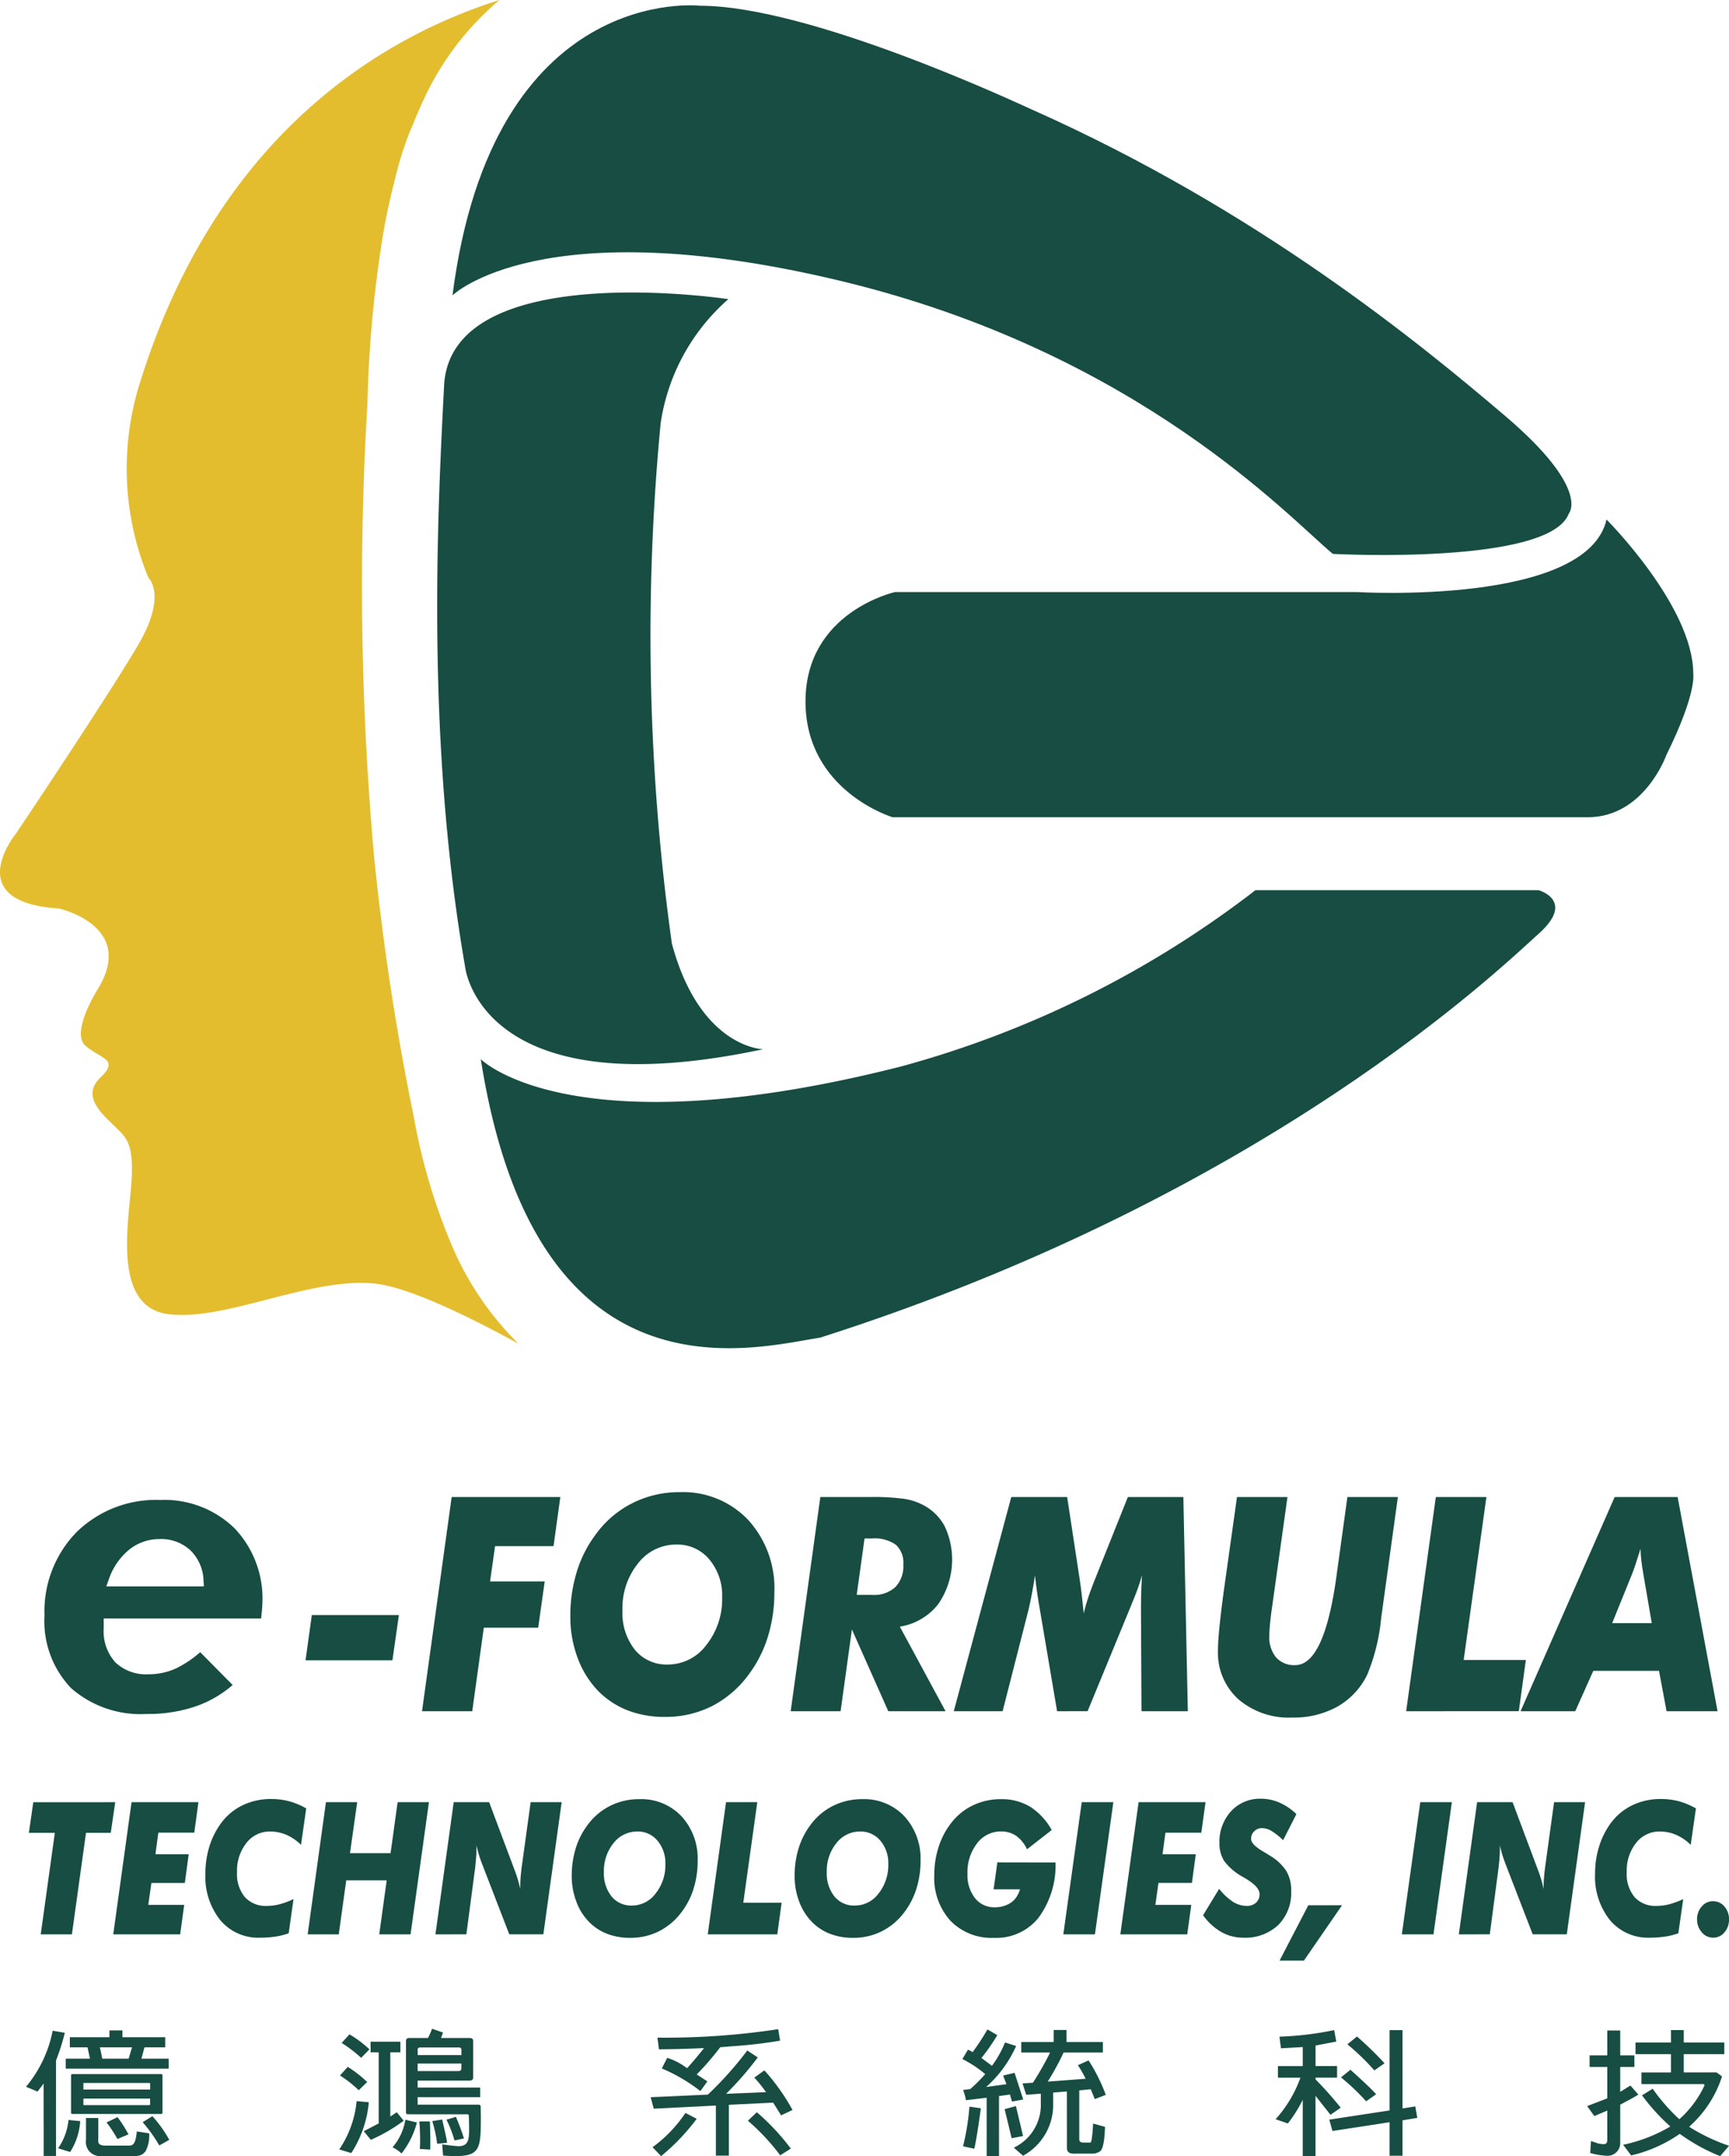<svg xmlns="http://www.w3.org/2000/svg" xmlns:xlink="http://www.w3.org/1999/xlink" width="154.564" height="192.658" viewBox="0 0 154.564 192.658"><defs><style>.a{fill:#174d42;}.b{clip-path:url(#a);}.c{fill:#e3bd2e;}</style><clipPath id="a"><rect class="a" width="154.564" height="192.658"/></clipPath></defs><path class="a" d="M21.164,115.861l.56-4.043h7.786l-.579,4.043Z" transform="translate(6.15 32.495)"/><path class="a" d="M29.232,122.785l2.65-19.14h9.713l-.607,4.392H35.761l-.447,3.153H40.2l-.583,4.131H34.754l-1.032,7.464Z" transform="translate(8.495 30.12)"/><g class="b"><path class="a" d="M47.965,123.391a9.138,9.138,0,0,1-3.278-.56,7.608,7.608,0,0,1-2.625-1.688,8.413,8.413,0,0,1-1.883-2.966,10.406,10.406,0,0,1-.674-3.752,13.334,13.334,0,0,1,.579-4.007,10.865,10.865,0,0,1,1.726-3.38,9.069,9.069,0,0,1,3.281-2.766,9.28,9.28,0,0,1,4.193-.963,8.019,8.019,0,0,1,6.124,2.486,9.053,9.053,0,0,1,2.336,6.457,13.27,13.27,0,0,1-.591,4.009,11.029,11.029,0,0,1-1.729,3.379,9.413,9.413,0,0,1-3.281,2.8,9.211,9.211,0,0,1-4.178.951M49,107.991a4.286,4.286,0,0,0-3.446,1.687,6.367,6.367,0,0,0-1.39,4.187,5.307,5.307,0,0,0,1.11,3.527,3.656,3.656,0,0,0,2.954,1.319,4.286,4.286,0,0,0,3.433-1.744,6.555,6.555,0,0,0,1.415-4.255,4.984,4.984,0,0,0-1.147-3.392A3.7,3.7,0,0,0,49,107.991" transform="translate(11.48 30.022)"/><path class="a" d="M59.23,122.785H54.767l2.651-19.141H61.9a20.344,20.344,0,0,1,3.008.164,5.42,5.42,0,0,1,1.707.555,4.555,4.555,0,0,1,1.929,1.917,6.994,6.994,0,0,1-.591,6.942,5.44,5.44,0,0,1-3.428,2.008l4.087,7.555H63.492l-3.251-7.307Zm1.439-10.392H62.08a2.8,2.8,0,0,0,2.043-.7,2.677,2.677,0,0,0,.714-2,2.185,2.185,0,0,0-.67-1.784,3.3,3.3,0,0,0-2.133-.558h-.665Z" transform="translate(15.916 30.12)"/><path class="a" d="M66.064,122.785l5.14-19.14H76.2l1.128,7.412c.068.454.133.929.187,1.431s.112,1.022.168,1.563c.086-.385.195-.795.337-1.235s.341-.991.6-1.655l3.007-7.516h4.96l.4,19.14H82.844L82.8,113.66c0-.516.01-1.023.021-1.524s.04-1.005.072-1.507a19.822,19.822,0,0,1-.861,2.416c-.075.192-.135.336-.172.43l-3.834,9.31H75.3l-1.575-9.294c-.083-.472-.157-.947-.225-1.42s-.125-.952-.179-1.433c-.083.567-.17,1.1-.267,1.607s-.195.978-.293,1.415l-2.331,9.125Z" transform="translate(19.199 30.12)"/><path class="a" d="M86.064,103.644h4.512l-1.343,9.609q-.163,1.1-.216,1.722c-.04.414-.062.78-.062,1.092a2.792,2.792,0,0,0,.61,1.917,2.161,2.161,0,0,0,1.7.684q2.586,0,3.682-7.873l.023-.179.964-6.971h4.512l-1.5,10.864v.015a17.431,17.431,0,0,1-1.24,5,6.591,6.591,0,0,1-2.659,2.846,8.019,8.019,0,0,1-4.046.982,6.915,6.915,0,0,1-4.82-1.642,5.587,5.587,0,0,1-1.817-4.36c0-.542.048-1.264.139-2.172s.23-2.03.413-3.372Z" transform="translate(24.517 30.12)"/><path class="a" d="M97.4,122.785l2.652-19.14h4.522l-2.033,14.561H108.1l-.63,4.579Z" transform="translate(28.304 30.12)"/><path class="a" d="M105.323,122.785l8.412-19.141h5.628l3.57,19.141h-4.558l-.676-3.607h-5.875l-1.612,3.607Zm8.189-7.869h3.539l-.767-4.473c-.076-.441-.134-.839-.173-1.189s-.058-.678-.065-.981c-.163.523-.31.981-.443,1.38s-.239.687-.317.881Z" transform="translate(30.608 30.12)"/><path class="a" d="M3.06,136.583l1.261-9.07H2l.395-2.74H9.72l-.4,2.74H7.107l-1.26,9.07Z" transform="translate(0.581 36.26)"/><path class="a" d="M10.974,133.952h3.212l-.36,2.632H7.844L9.48,124.771h5.978l-.37,2.727H11.875l-.261,1.931h2.975l-.346,2.563H11.255Z" transform="translate(2.28 36.259)"/><path class="a" d="M23.24,125.391l-.468,3.26a4.247,4.247,0,0,0-1.292-.892,3.712,3.712,0,0,0-1.465-.3,2.625,2.625,0,0,0-2.123,1.023,4,4,0,0,0-.838,2.615,3.232,3.232,0,0,0,.7,2.222,2.519,2.519,0,0,0,1.984.787,4.556,4.556,0,0,0,1.14-.152,7.19,7.19,0,0,0,1.226-.459l-.432,3.057a6.356,6.356,0,0,1-1.171.294,9.258,9.258,0,0,1-1.385.1,4.433,4.433,0,0,1-3.556-1.564,6.2,6.2,0,0,1-1.333-4.157,8.174,8.174,0,0,1,.342-2.382,6.984,6.984,0,0,1,1.011-2.064,5.171,5.171,0,0,1,1.945-1.653,5.813,5.813,0,0,1,2.612-.573,6.137,6.137,0,0,1,1.594.208,6.427,6.427,0,0,1,1.507.631" transform="translate(4.135 36.196)"/><path class="a" d="M21.311,136.583l1.634-11.81h2.793l-.644,4.555h3.628l.63-4.555h2.8l-1.643,11.81h-2.8l.667-4.827H24.759l-.669,4.827Z" transform="translate(6.193 36.26)"/><path class="a" d="M30.161,136.583l1.633-11.81h3.167l2.189,5.83c.018.049.053.132.093.25a11.12,11.12,0,0,1,.5,1.679v-.3c0-.216.012-.449.03-.711s.055-.578.1-.951l.8-5.8h2.771l-1.636,11.81H36.761l-2.323-6.013c-.17-.432-.3-.794-.385-1.079s-.166-.57-.228-.858v.332c0,.217,0,.444-.022.683s-.046.556-.088.955l-.789,5.981Z" transform="translate(8.765 36.26)"/><path class="a" d="M44.824,136.956a5.652,5.652,0,0,1-2.021-.346,4.587,4.587,0,0,1-1.621-1.043,5.105,5.105,0,0,1-1.162-1.829,6.385,6.385,0,0,1-.418-2.315,8.251,8.251,0,0,1,.359-2.473,6.665,6.665,0,0,1,1.065-2.087,5.6,5.6,0,0,1,2.022-1.707,5.75,5.75,0,0,1,2.588-.592,4.939,4.939,0,0,1,3.78,1.533,5.578,5.578,0,0,1,1.442,3.985,8.119,8.119,0,0,1-.364,2.474,6.754,6.754,0,0,1-1.062,2.084,5.783,5.783,0,0,1-2.028,1.726,5.651,5.651,0,0,1-2.58.59m.635-9.5a2.653,2.653,0,0,0-2.124,1.04,3.926,3.926,0,0,0-.858,2.583,3.274,3.274,0,0,0,.687,2.179,2.257,2.257,0,0,0,1.826.814A2.632,2.632,0,0,0,47.1,132.99a4.034,4.034,0,0,0,.872-2.626,3.081,3.081,0,0,0-.709-2.092,2.286,2.286,0,0,0-1.809-.82" transform="translate(11.509 36.199)"/><path class="a" d="M49.023,136.583l1.635-11.81h2.794L52.2,133.759h3.428l-.388,2.824Z" transform="translate(14.246 36.26)"/><path class="a" d="M60.261,136.956a5.647,5.647,0,0,1-2.021-.346,4.592,4.592,0,0,1-1.622-1.043,5.179,5.179,0,0,1-1.163-1.829,6.438,6.438,0,0,1-.414-2.315,8.251,8.251,0,0,1,.358-2.473,6.745,6.745,0,0,1,1.063-2.087,5.614,5.614,0,0,1,2.022-1.707,5.765,5.765,0,0,1,2.59-.592,4.947,4.947,0,0,1,3.781,1.533,5.578,5.578,0,0,1,1.442,3.985,8.2,8.2,0,0,1-.365,2.474,6.93,6.93,0,0,1-1.063,2.084,5.791,5.791,0,0,1-2.03,1.726,5.629,5.629,0,0,1-2.577.59m.64-9.5a2.652,2.652,0,0,0-2.13,1.04,3.932,3.932,0,0,0-.857,2.583,3.273,3.273,0,0,0,.685,2.179,2.255,2.255,0,0,0,1.824.814,2.635,2.635,0,0,0,2.119-1.078,4.046,4.046,0,0,0,.87-2.626,3.074,3.074,0,0,0-.706-2.092,2.289,2.289,0,0,0-1.806-.82" transform="translate(15.995 36.199)"/><path class="a" d="M70.352,130.212l5.2.009a7.888,7.888,0,0,1-1.525,4.946,4.827,4.827,0,0,1-3.958,1.79,5.13,5.13,0,0,1-3.908-1.523,5.692,5.692,0,0,1-1.447-4.091,8.03,8.03,0,0,1,.445-2.681,6.732,6.732,0,0,1,1.283-2.233,5.332,5.332,0,0,1,1.882-1.384,5.74,5.74,0,0,1,2.357-.481,4.911,4.911,0,0,1,2.6.676,5.786,5.786,0,0,1,1.929,2.083L73,129.045a2.973,2.973,0,0,0-.965-1.2,2.318,2.318,0,0,0-1.349-.394,2.637,2.637,0,0,0-2.155,1.071,4.214,4.214,0,0,0-.85,2.71,3.32,3.32,0,0,0,.671,2.175,2.192,2.192,0,0,0,1.781.821,2.619,2.619,0,0,0,.774-.111,2.284,2.284,0,0,0,.675-.319,1.769,1.769,0,0,0,.476-.488,2.643,2.643,0,0,0,.32-.688H70.016Z" transform="translate(18.807 36.199)"/><path class="a" d="M73.652,136.583l1.646-11.81h2.826l-1.646,11.81Z" transform="translate(21.404 36.26)"/><path class="a" d="M80.732,133.952h3.211l-.361,2.632H77.6l1.633-11.813h5.983L84.84,127.5H81.634l-.263,1.931h2.974L84,131.991H81.008Z" transform="translate(22.552 36.259)"/><path class="a" d="M84.77,132.585a5.224,5.224,0,0,0,1.24,1.162,2.315,2.315,0,0,0,1.225.363,1.181,1.181,0,0,0,.835-.29,1.009,1.009,0,0,0,.312-.768c0-.428-.423-.9-1.262-1.394-.079-.05-.143-.088-.191-.115a5.283,5.283,0,0,1-1.679-1.4,2.848,2.848,0,0,1-.454-1.629,4.032,4.032,0,0,1,1.039-2.864,3.485,3.485,0,0,1,2.673-1.116,4.076,4.076,0,0,1,1.661.35,5.116,5.116,0,0,1,1.507,1.025l-1.19,2.331a5.436,5.436,0,0,0-1.02-.814,1.708,1.708,0,0,0-.85-.266.962.962,0,0,0-.71.28.916.916,0,0,0-.283.68q0,.5,1.066,1.12c.248.146.439.267.578.358A4.425,4.425,0,0,1,90.78,131a3.4,3.4,0,0,1,.428,1.784,4.055,4.055,0,0,1-1.155,3.033,4.3,4.3,0,0,1-3.137,1.134,3.94,3.94,0,0,1-1.949-.506,5.119,5.119,0,0,1-1.635-1.5Z" transform="translate(24.217 36.191)"/><path class="a" d="M88.63,136.857,91.2,131.91h3.015l-3.408,4.947Z" transform="translate(25.756 38.334)"/><path class="a" d="M97.1,136.583l1.648-11.81h2.824l-1.642,11.81Z" transform="translate(28.217 36.26)"/><path class="a" d="M101.046,136.583l1.636-11.81h3.171l2.184,5.83c.022.049.052.132.094.25a11.426,11.426,0,0,1,.5,1.679v-.3c0-.216.01-.449.031-.711s.052-.578.1-.951l.8-5.8h2.772l-1.636,11.81H107.65l-2.324-6.013c-.17-.432-.3-.794-.386-1.079s-.161-.57-.222-.858v.332c0,.217-.008.444-.025.683s-.048.556-.09.955l-.787,5.981Z" transform="translate(29.365 36.26)"/><path class="a" d="M119.5,125.391l-.467,3.26a4.262,4.262,0,0,0-1.3-.892,3.672,3.672,0,0,0-1.458-.3,2.637,2.637,0,0,0-2.13,1.023,4.013,4.013,0,0,0-.832,2.615,3.22,3.22,0,0,0,.7,2.222,2.516,2.516,0,0,0,1.984.787,4.526,4.526,0,0,0,1.136-.152,7.234,7.234,0,0,0,1.231-.459l-.436,3.057a6.264,6.264,0,0,1-1.169.294,9.275,9.275,0,0,1-1.386.1,4.438,4.438,0,0,1-3.554-1.564,6.218,6.218,0,0,1-1.337-4.157,8.133,8.133,0,0,1,.347-2.382,7.009,7.009,0,0,1,1.008-2.064,5.171,5.171,0,0,1,1.945-1.653,5.819,5.819,0,0,1,2.611-.573,6.135,6.135,0,0,1,1.6.208,6.44,6.44,0,0,1,1.506.631" transform="translate(32.108 36.196)"/><path class="a" d="M117.548,133.25a1.681,1.681,0,0,1,.416-1.143,1.284,1.284,0,0,1,1.007-.478,1.326,1.326,0,0,1,1.02.467,1.7,1.7,0,0,1,.414,1.154,1.722,1.722,0,0,1-.41,1.168,1.287,1.287,0,0,1-1.009.471,1.311,1.311,0,0,1-1.017-.483,1.706,1.706,0,0,1-.419-1.156" transform="translate(34.16 38.252)"/><path class="a" d="M12.247,122.97a9.421,9.421,0,0,1-6.782-2.3,8.64,8.64,0,0,1-2.381-6.49,10.123,10.123,0,0,1,2.872-7.465,10.143,10.143,0,0,1,7.458-2.864,8.984,8.984,0,0,1,6.64,2.512,9.084,9.084,0,0,1,2.506,6.691c0,.232-.036.674-.111,1.356v.028H8.373v.892a4.152,4.152,0,0,0,1.043,3.03,3.994,3.994,0,0,0,2.975,1.065,5.827,5.827,0,0,0,2.51-.554,9.786,9.786,0,0,0,2.1-1.42l2.9,2.932a10.08,10.08,0,0,1-3.165,1.862,13.179,13.179,0,0,1-4.5.728m1.128-15.629a4.291,4.291,0,0,0-2.744.973,5.813,5.813,0,0,0-1.789,2.632l-.222.622H17.33l-.03-.493a3.934,3.934,0,0,0-1.159-2.713,3.833,3.833,0,0,0-2.766-1.021" transform="translate(0.896 30.179)"/><path class="a" d="M3.377,145.324l-.545.718L1.8,145.614a11.114,11.114,0,0,0,2.385-5.009l1.087.183a19.982,19.982,0,0,1-.789,2.482v8.523h-1.1Zm1.293,5.785A5.3,5.3,0,0,0,5.6,148.58l1.047.1a5.8,5.8,0,0,1-.9,2.759Zm2.848-8.01L7.3,142.085H5.721v-.9H9.26v-.609h1.16v.609h3.825v.9H12.392l-.274,1.014h2.438v.892h-9.2V143.1ZM14,147.909a.12.12,0,0,1-.137.135h-7.9a.118.118,0,0,1-.134-.135V144.6c0-.085.04-.121.134-.121h7.9c.1,0,.137.036.137.121Zm-7.067-2.051H12.9v-.551l-.055-.034H6.972c-.039,0-.053.012-.039.034Zm5.964.807H6.933v.538l.039.048h5.87l.055-.048ZM7.164,148.4h1.1v1.8c-.027.4-.041.645.613.671h2c.449,0,.707,0,.831-1.27l1.1.173a2.94,2.94,0,0,1-.339,1.634c-.328.332-.465.4-1.266.4H8.431a1.263,1.263,0,0,1-1.267-1.452Zm1.457-5.3h2.357l.3-1.014H8.4l.068.272Zm1.35,7.182A10.214,10.214,0,0,0,9,148.8l.981-.474a11.218,11.218,0,0,1,.981,1.536Zm3.743.573a12.921,12.921,0,0,0-1.484-2.078l.871-.537a11.252,11.252,0,0,1,1.51,2.115Z" transform="translate(0.523 40.851)"/><path class="a" d="M23.5,151.242a9.218,9.218,0,0,0,1.553-4.314l1.089.1a9.971,9.971,0,0,1-1.567,4.54Zm1.741-5.289a11.111,11.111,0,0,0-1.675-1.319l.694-.769A11.032,11.032,0,0,1,26,145.22Zm.218-2.894a12.331,12.331,0,0,0-1.745-1.332l.7-.768A10.241,10.241,0,0,1,26.2,142.3Zm1.566,5.861v-6.349H26.3v-.955h2.664v.955h-.9v5.738l.573-.391.626.758a14.7,14.7,0,0,1-2.943,1.709l-.627-.769Zm3.418-.084a7.622,7.622,0,0,1-1.374,2.771,3.023,3.023,0,0,0-.805-.551,4.99,4.99,0,0,0,1.145-2.465Zm-.8-.734c-.123,0-.178-.061-.178-.169v-6.376c0-.183.1-.271.3-.271h1.662a4.846,4.846,0,0,0,.367-.829l.982.341-.178.488h2.559c.206,0,.315.088.315.271V144.8c0,.2-.108.293-.328.293H30.507v.621H36.1v.858H30.507v.671h5.419c.15,0,.218.061.218.2,0,.316.013.613.013.891,0,2.846-.067,3.507-2.341,3.507-.315,0-.654-.024-1.035-.049l-.081-1c.734.1,1.225.16,1.48.16.929,0,.929-.721.929-1.674,0-.3-.014-.648-.028-1.061,0-.075-.054-.111-.134-.111Zm.871-5.289h3.908v-.476c0-.133-.081-.205-.245-.205H30.764c-.188,0-.274.084-.257.23Zm3.908.759H30.507v.671h3.636c.177,0,.272-.086.272-.231ZM30.7,151.2a8.377,8.377,0,0,0,.026-.843c0-.465-.013-1-.068-1.612H31.6c.027.659.041,1.26.041,1.759,0,.28,0,.537-.014.756Zm1.553-.463a12.333,12.333,0,0,0-.438-2.028l.887-.136c.244,1.075.407,1.76.436,2.078Zm1.55-.293a10.3,10.3,0,0,0-.721-1.856l.845-.258a19.429,19.429,0,0,1,.721,1.931Z" transform="translate(6.828 40.818)"/><path class="a" d="M50.9,147.315l-5.556.28-.275-1.026,5.111-.231a31.223,31.223,0,0,0,3.525-3.945l.938.623a29.44,29.44,0,0,1-2.832,3.25l3.569-.147a11.579,11.579,0,0,0-1.048-1.3l.9-.649a18.412,18.412,0,0,1,2.515,3.541l-1.02.479-.707-1.136-3.962.194v4.542H50.9Zm-5.664,3.722a12.044,12.044,0,0,0,2.941-3.064l1.007.525A18.682,18.682,0,0,1,46,151.832Zm1.31-7.985a5.81,5.81,0,0,1,1.778.928c.507-.56,1.009-1.16,1.513-1.8-1.566.072-2.914.108-4.029.108l-.136-1.042a67.17,67.17,0,0,0,10.8-.756l.164,1.026a41.793,41.793,0,0,1-4.273.5l-1.078.088a24.33,24.33,0,0,1-2.1,2.43l.954.623-.626.865A15.32,15.32,0,0,0,46.066,144Zm10.1,8.708a19.457,19.457,0,0,0-2.887-3.09l.8-.759a20.584,20.584,0,0,1,3.039,3.25Z" transform="translate(13.098 40.826)"/><path class="a" d="M68.829,146.611l-1.851.221a4.835,4.835,0,0,0-.258-.914l.65-.086A14.789,14.789,0,0,0,68.7,144.5a10.039,10.039,0,0,0-2.042-1.345l.492-.83a1.324,1.324,0,0,1,.421.218,23.412,23.412,0,0,0,1.333-2.037l.874.512a16.594,16.594,0,0,1-1.416,2.039l.94.7a9.271,9.271,0,0,0,1.168-2.087l.994.319a10.7,10.7,0,0,1-2.681,3.663L70.6,145.4l-.3-.771,1.025-.244.774,2.382-1.009.183-.177-.623-.981.133v5.361h-1.1Zm-2.109,4.338a21.546,21.546,0,0,0,.569-3.543l1.022.147c-.245,1.808-.449,3.028-.585,3.615Zm4.724-3.593.64,2.674-1.021.2-.627-2.6ZM76,146.05l-1.226.1v.954a5.169,5.169,0,0,1-2.695,4.69l-.82-.723a4.226,4.226,0,0,0,2.412-3.967v-.856l-1.306.1-.329-1.017.928-.061a26.853,26.853,0,0,0,1.537-2.7H71.92v-.94h2.9v-1.074h1.145v1.074h3.255v.94H75.706a23.3,23.3,0,0,1-1.418,2.6l3.392-.256a11.151,11.151,0,0,0-.694-1.211l.955-.427a15.363,15.363,0,0,1,1.536,3.078l-.981.379-.363-.88-1.025.1v4.358c-.012.186.108.3.338.307H78.1c.139,0,.205-1,.248-1.7l1.063.292c-.045,1.283-.192,2.039-.465,2.2a1.229,1.229,0,0,1-.707.194H76.546c-.352-.01-.542-.182-.542-.488Z" transform="translate(19.373 40.832)"/><path class="a" d="M91.925,146.427v5.386H90.782v-5.033a11.9,11.9,0,0,1-1.334,2.115l-1.092-.378a11.288,11.288,0,0,0,2.221-3.713H88.563v-1.036h2.22v-1.7l-1.948.111L88.7,141.14a28.6,28.6,0,0,0,4.89-.587l.19,1.025-1.853.355v1.834h1.923V144.8H91.925v.157a32.076,32.076,0,0,1,2.25,2.53l-.914.635Zm6.62,2.357-5.107.783-.284-1.014,5.391-.821v-7.178H99.7v7l1.143-.183.178,1.026-1.322.219v3.163H98.544Zm-2.095-1.869a20.235,20.235,0,0,0-2.25-2.136l.845-.684c1.1.989,1.879,1.722,2.3,2.188Zm.732-2.761a20.5,20.5,0,0,0-2.411-2.33l.86-.7a31.768,31.768,0,0,1,2.465,2.394Z" transform="translate(25.677 40.846)"/><path class="a" d="M111.736,146.649v-2.8h-1.581v-1.038h1.581v-2.225h1.155v2.225h1.267v1.038h-1.267v2.222l.912-.565.71.809c-.395.256-1.078.608-1.622.9v3.406a1.13,1.13,0,0,1-1.169,1.163,6.756,6.756,0,0,1-1.513-.248l.068-1.071.653.219a2.744,2.744,0,0,0,.45.061c.177,0,.355-.025.355-.4v-2.6l-1.158.49-.641-.893Zm10.089,5.164a16.477,16.477,0,0,1-3.609-1.989,12.619,12.619,0,0,1-4.345,1.928l-.721-.952a13.886,13.886,0,0,0,4.222-1.635,18.124,18.124,0,0,1-2.533-2.785l.955-.587a17.031,17.031,0,0,0,2.381,2.723,9.293,9.293,0,0,0,2.25-3.016c0-.1-.08-.135-.177-.123h-5.461v-1.038h2.642V142.7h-3.172v-1.038h3.172v-1.111h1.142v1.111h3.624V142.7H118.57v1.636H121.5l.493.354a10.114,10.114,0,0,1-2.943,4.5,16.7,16.7,0,0,0,3.569,1.7Z" transform="translate(31.948 40.846)"/><path class="a" d="M53.463.406S34.942-1.732,31.342,26.286c0,0,7.871-7.71,34.627-1.31s40.381,21.4,44.076,24.411c0,0,19.412,1.038,21.1-3.624,0,0,1.953-2.191-5.706-8.71S103.3,18.647,83.148,9.686C81.658,9.017,63.263.406,53.463.406" transform="translate(9.108 0.107)"/><path class="a" d="M127.406,35.972s7.748,7.753,7.748,13.769c0,0,.352,1.7-2.41,7.285,0,0-1.969,5.566-7.062,5.546H63.58s-7.786-2.341-7.786-10.349,8-9.774,8-9.774h41.288s20.541,1.245,22.32-6.478" transform="translate(16.214 10.454)"/><path class="a" d="M56.312,20.846S31.5,17.067,30.9,28.566c-.622,11.974-1.6,31.864,1.88,51.947,0,0,1.318,12.749,26.637,7.356,0,0-5.644-.094-8.157-9.451a198.829,198.829,0,0,1-1-46.493,18.26,18.26,0,0,1,6.053-11.08" transform="translate(8.8 5.885)"/><path class="a" d="M33.3,76.729s8.035,8.139,37.513.671a90.767,90.767,0,0,0,31.744-15.771h25.3s3.344.914.028,3.883-24.263,23.351-64.239,36.1c-6.208.972-25.442,6.287-30.342-24.88" transform="translate(9.677 17.91)"/><path class="c" d="M40.145,110.7l-.013-.035,0-.005a53.475,53.475,0,0,1-3.153-10.93,229.7,229.7,0,0,1-3.547-23.288,271.8,271.8,0,0,1-.582-40.427V36a107.986,107.986,0,0,1,1.168-13.6,57,57,0,0,1,1.176-5.937c.079-.328.159-.64.237-.936,0-.012.008-.023.012-.037A27.812,27.812,0,0,1,36.875,11.2h.009c.281-.709.569-1.4.872-2.042A25.684,25.684,0,0,1,44.651,0C34.8,3.1,19.491,11.53,12.436,34.435a25.48,25.48,0,0,0,.834,17.195s1.669,1.506-.834,5.844S1.417,74.5,1.417,74.5s-5.023,6.124,3.84,6.676c0,0,6.946,1.528,3.5,7.178,0,0-2.473,3.887-1.125,5.077s3.09,1.186,1.346,2.85.159,3.25,1.19,4.278,1.822,1.424,1.582,5.071-1.742,11.169,3.328,11.8,12.591-3.294,18.359-2.744c3.02.288,8.434,2.927,12.909,5.378a27.42,27.42,0,0,1-6.2-9.375" transform="translate(0)"/></g></svg>